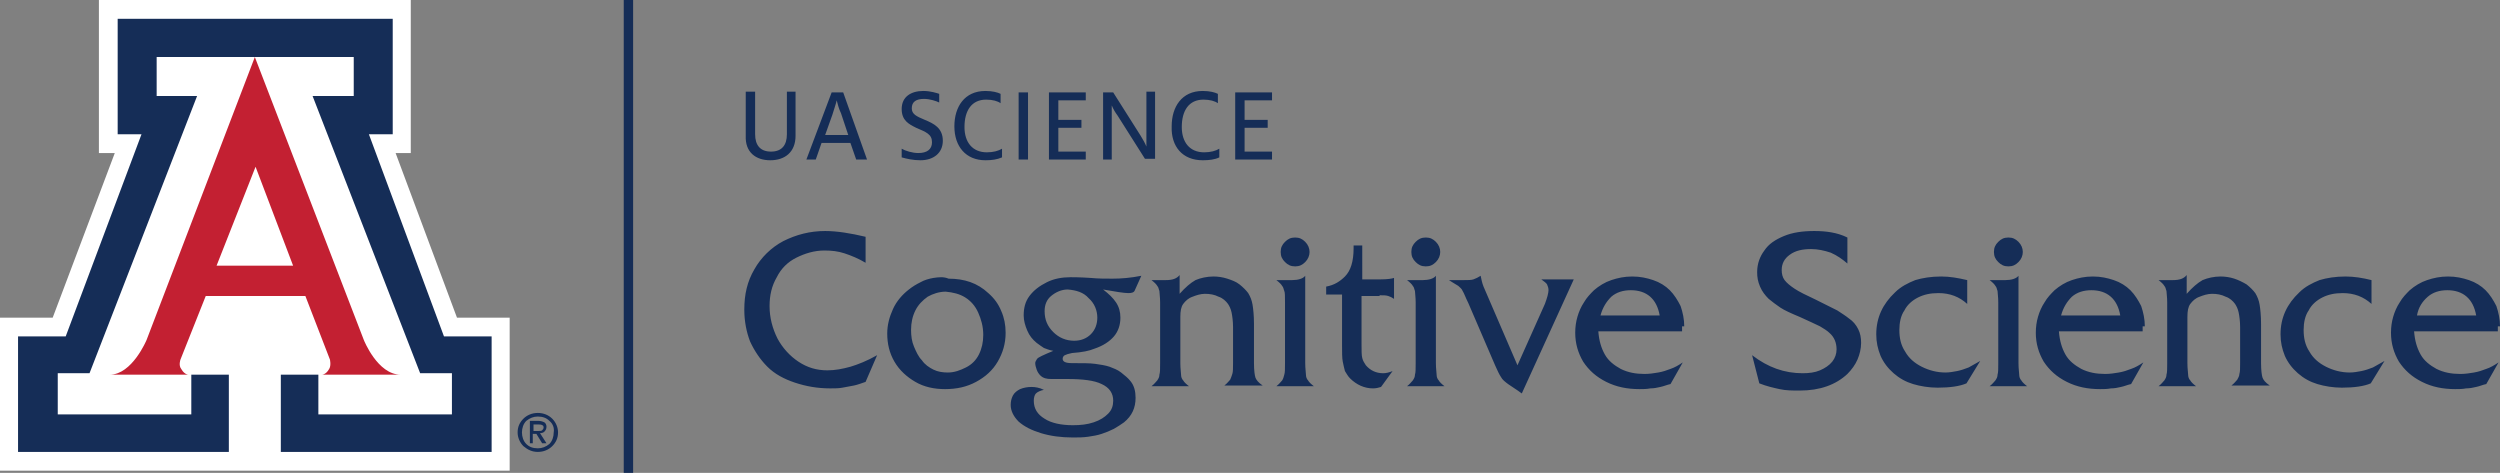 <?xml version="1.0" encoding="utf-8"?>
<!-- Generator: Adobe Illustrator 26.1.0, SVG Export Plug-In . SVG Version: 6.00 Build 0)  -->
<svg version="1.1" id="Layer_1" xmlns="http://www.w3.org/2000/svg" xmlns:xlink="http://www.w3.org/1999/xlink" x="0px" y="0px"
	 viewBox="0 0 346.3 65.5" style="enable-background:new 0 0 346.3 65.5;" xml:space="preserve">
<rect x="0" y="0" width="346.3" height="65.5" fill="#808080" stroke="none"/>
<style type="text/css">
	.st0{fill:#FFFFFF;}
	.st1{fill:#C32032;}
	.st2{fill:#152D57;}
</style>
<g>
	<polygon class="st0" points="13.7,0 13.7,21.2 15.9,21.2 7.3,44 0,44 0,65.2 70.6,65.2 70.6,44 63.3,44 54.8,21.2 56.9,21.2 
		56.9,0 	"/>
	<g>
		<path class="st1" d="M35.3,7.9l15.1,39.2c0,0,1.9,4.8,5.1,4.8h-11c0,0,0.6,0.1,1.1-0.8c0.3-0.5,0.1-1.3,0.1-1.3L42.3,41h-6.9h-6.9
			L25,49.8c0,0-0.3,0.8,0.1,1.3c0.5,0.9,1.1,0.8,1.1,0.8h-11c3.1,0,5.1-4.8,5.1-4.8L35.3,7.9z"/>
	</g>
	<polygon class="st2" points="35.3,7.9 49,7.9 49,13.3 43.3,13.3 58.2,51.7 62.6,51.7 62.6,57.4 44.1,57.4 44.1,51.9 38.9,51.9 
		38.9,62.6 68.1,62.6 68.1,46.6 61.5,46.6 51.1,18.6 54.4,18.6 54.4,2.6 35.3,2.6 16.3,2.6 16.3,18.6 19.6,18.6 9.1,46.6 2.5,46.6 
		2.5,62.6 31.7,62.6 31.7,51.9 26.5,51.9 26.5,57.4 8,57.4 8,51.7 12.4,51.7 27.3,13.3 21.7,13.3 21.7,7.9 	"/>
	<g>
		<path class="st2" d="M76.5,58c0.5,0.5,0.8,1.2,0.8,1.9c0,0.8-0.3,1.4-0.8,1.9c-0.5,0.5-1.2,0.8-2,0.8c-0.8,0-1.4-0.3-2-0.8
			c-0.5-0.5-0.8-1.2-0.8-1.9c0-0.8,0.3-1.4,0.8-1.9c0.5-0.5,1.2-0.8,2-0.8C75.3,57.2,76,57.5,76.5,58 M76.1,58.3
			c-0.4-0.4-0.9-0.6-1.6-0.6c-0.6,0-1.1,0.2-1.6,0.6c-0.4,0.4-0.6,1-0.6,1.6c0,0.6,0.2,1.2,0.6,1.6c0.4,0.4,0.9,0.6,1.6,0.6
			c0.6,0,1.1-0.2,1.6-0.6c0.4-0.4,0.6-1,0.6-1.6C76.8,59.3,76.6,58.7,76.1,58.3 M73.4,58.3h0.2h1c0.3,0,0.6,0.1,0.8,0.2
			c0.2,0.1,0.3,0.4,0.3,0.6c0,0.3-0.1,0.5-0.3,0.7c-0.1,0.1-0.3,0.2-0.6,0.2l0.9,1.4h-0.3h-0.3l-0.8-1.3l-0.5,0v1.3h-0.2h-0.2V58.3z
			 M73.9,59.7h0.7c0.2,0,0.4,0,0.5-0.1c0.1-0.1,0.2-0.2,0.2-0.4c0-0.2-0.1-0.3-0.2-0.3c-0.1-0.1-0.3-0.1-0.5-0.1h-0.7V59.7z"/>
	</g>
	<polygon class="st0" points="35.3,36.8 40.6,36.8 35.4,23.1 30,36.8 	"/>
	<rect x="86.4" y="0" class="st2" width="1.3" height="65.5"/>
	<g>
		<path class="st2" d="M336.3,41.1c0.7-0.6,1.6-0.9,2.7-0.9c2.2,0,3.6,1.2,4,3.5h-8.2C335,42.6,335.5,41.8,336.3,41.1 M346.3,45.2
			c0-1-0.2-1.9-0.5-2.8c-0.4-0.8-0.9-1.6-1.5-2.2c-0.6-0.6-1.4-1.1-2.3-1.4c-0.9-0.3-1.8-0.5-2.9-0.5c-1.1,0-2,0.2-2.9,0.5
			c-0.9,0.3-1.7,0.8-2.4,1.4c-0.5,0.5-1,1-1.4,1.7c-0.4,0.6-0.7,1.3-0.9,2c-0.2,0.7-0.3,1.4-0.3,2.2c0,1.5,0.4,2.8,1.1,4
			c0.8,1.2,1.8,2.1,3.2,2.8c1.4,0.7,2.9,1,4.6,1c0.5,0,1,0,1.5-0.1c0.5,0,1-0.1,1.4-0.2c0.5-0.1,0.9-0.3,1.4-0.4l1.7-3
			c-0.6,0.4-1.1,0.7-1.7,0.9c-0.5,0.2-1.1,0.4-1.7,0.5c-0.6,0.1-1.2,0.2-1.9,0.2c-1.2,0-2.3-0.2-3.3-0.7c-0.9-0.5-1.7-1.1-2.2-2
			c-0.5-0.9-0.8-1.9-0.9-3.2h11.6V45.2z M324.9,38.3c-1.4,0-2.6,0.2-3.6,0.5c-1,0.4-2,0.9-2.8,1.7c-1.7,1.6-2.6,3.5-2.6,5.8
			c0,1.1,0.2,2,0.6,3c0.4,0.9,1,1.7,1.8,2.4c0.8,0.7,1.7,1.2,2.7,1.5s2.2,0.5,3.4,0.5c1.7,0,3.1-0.2,4-0.6l1.9-3.1
			c-0.5,0.3-1.1,0.6-1.6,0.9c-0.5,0.2-1.1,0.4-1.6,0.5c-0.5,0.1-1.1,0.2-1.6,0.2c-1.2,0-2.3-0.3-3.3-0.8c-1-0.5-1.8-1.2-2.3-2.1
			c-0.6-0.9-0.8-1.9-0.8-3c0-1,0.2-2,0.7-2.7c0.4-0.8,1.1-1.4,1.9-1.8s1.7-0.6,2.8-0.6c1.6,0,2.9,0.5,4,1.5v-3.3
			C327.3,38.5,326.1,38.3,324.9,38.3 M301,38.8h-2c0.4,0.3,0.7,0.6,0.8,0.8c0.2,0.2,0.2,0.5,0.3,0.7c0,0.3,0.1,0.8,0.1,1.6v8.4
			c0,0.8,0,1.3-0.1,1.6c0,0.3-0.1,0.5-0.3,0.8c-0.2,0.2-0.4,0.5-0.8,0.8h5.2c-0.4-0.3-0.7-0.6-0.8-0.8c-0.2-0.2-0.3-0.5-0.3-0.8
			c0-0.3-0.1-0.8-0.1-1.6v-6.4c0-0.8,0.1-1.4,0.4-1.8c0.3-0.4,0.7-0.8,1.3-1c0.5-0.2,1.1-0.4,1.7-0.4c0.7,0,1.3,0.1,1.9,0.4
			c0.6,0.2,1,0.6,1.3,1c0.2,0.3,0.4,0.7,0.5,1.2c0.1,0.5,0.2,1.2,0.2,2v5c0,0.7,0,1.2-0.1,1.5c0,0.3-0.2,0.6-0.3,0.8
			c-0.2,0.2-0.4,0.5-0.8,0.8h5.3c-0.6-0.4-0.9-0.8-1-1.1c-0.1-0.3-0.2-1-0.2-2v-5.4c0-1.2-0.1-2.1-0.2-2.7c-0.1-0.6-0.3-1.1-0.6-1.6
			c-0.3-0.4-0.7-0.8-1.2-1.2c-0.5-0.3-1.1-0.6-1.7-0.8c-0.6-0.2-1.3-0.3-1.9-0.3c-0.9,0-1.8,0.2-2.5,0.5c-0.7,0.4-1.4,1-2.2,1.9
			v-2.6C302.5,38.6,301.9,38.8,301,38.8 M287,41.1c0.7-0.6,1.6-0.9,2.7-0.9c2.2,0,3.6,1.2,4,3.5h-8.2
			C285.8,42.6,286.3,41.8,287,41.1 M297.1,45.2c0-1-0.2-1.9-0.5-2.8c-0.4-0.8-0.9-1.6-1.5-2.2c-0.6-0.6-1.4-1.1-2.3-1.4
			c-0.9-0.3-1.8-0.5-2.9-0.5c-1.1,0-2,0.2-2.9,0.5c-0.9,0.3-1.7,0.8-2.4,1.4c-0.5,0.5-1,1-1.4,1.7c-0.4,0.6-0.7,1.3-0.9,2
			c-0.2,0.7-0.3,1.4-0.3,2.2c0,1.5,0.4,2.8,1.1,4c0.8,1.2,1.8,2.1,3.2,2.8c1.4,0.7,2.9,1,4.6,1c0.5,0,1,0,1.5-0.1
			c0.5,0,1-0.1,1.4-0.2c0.5-0.1,0.9-0.3,1.4-0.4l1.7-3c-0.6,0.4-1.1,0.7-1.7,0.9c-0.5,0.2-1.1,0.4-1.7,0.5c-0.6,0.1-1.2,0.2-1.9,0.2
			c-1.2,0-2.3-0.2-3.3-0.7c-0.9-0.5-1.7-1.1-2.2-2c-0.5-0.9-0.8-1.9-0.9-3.2h11.6V45.2z M276.8,33.5c-0.4,0.4-0.6,0.8-0.6,1.4
			c0,0.6,0.2,1,0.6,1.4c0.4,0.4,0.8,0.6,1.4,0.6c0.6,0,1-0.2,1.4-0.6c0.4-0.4,0.6-0.9,0.6-1.4c0-0.5-0.2-1-0.6-1.4
			c-0.4-0.4-0.8-0.6-1.4-0.6C277.6,32.9,277.2,33.1,276.8,33.5 M277.8,38.8h-2.2c0.4,0.3,0.7,0.6,0.8,0.8c0.2,0.2,0.2,0.5,0.3,0.7
			c0,0.3,0.1,0.8,0.1,1.6v8.4c0,0.8,0,1.3-0.1,1.6c0,0.3-0.1,0.5-0.3,0.8c-0.2,0.2-0.4,0.5-0.8,0.8h5.2c-0.4-0.3-0.7-0.6-0.8-0.8
			c-0.2-0.2-0.3-0.5-0.3-0.8c0-0.3-0.1-0.8-0.1-1.6V38.2C279.3,38.6,278.6,38.8,277.8,38.8 M268.9,38.3c-1.4,0-2.6,0.2-3.6,0.5
			c-1,0.4-2,0.9-2.8,1.7c-1.7,1.6-2.6,3.5-2.6,5.8c0,1.1,0.2,2,0.6,3c0.4,0.9,1,1.7,1.8,2.4c0.8,0.7,1.7,1.2,2.7,1.5
			s2.2,0.5,3.4,0.5c1.7,0,3.1-0.2,4-0.6l1.9-3.1c-0.5,0.3-1.1,0.6-1.6,0.9c-0.5,0.2-1.1,0.4-1.6,0.5c-0.5,0.1-1.1,0.2-1.6,0.2
			c-1.2,0-2.3-0.3-3.3-0.8c-1-0.5-1.8-1.2-2.3-2.1c-0.6-0.9-0.8-1.9-0.8-3c0-1,0.2-2,0.7-2.7c0.4-0.8,1.1-1.4,1.9-1.8
			c0.8-0.4,1.7-0.6,2.8-0.6c1.6,0,2.9,0.5,4,1.5v-3.3C271.2,38.5,270.1,38.3,268.9,38.3 M251.3,32c-1.6,0-3,0.2-4.2,0.7
			c-1.2,0.5-2.1,1.1-2.7,2c-0.6,0.8-1,1.8-1,3c0,0.7,0.1,1.3,0.4,2c0.3,0.7,0.7,1.2,1.2,1.7c0.5,0.4,1,0.8,1.6,1.2
			c0.6,0.4,1.5,0.8,2.7,1.3c1.3,0.6,2.2,1,2.8,1.3c0.5,0.3,1,0.6,1.3,0.9c0.7,0.6,1,1.4,1,2.3c0,0.6-0.2,1.2-0.6,1.7
			c-0.4,0.5-1,0.9-1.7,1.2c-0.7,0.3-1.5,0.4-2.4,0.4c-2.5,0-4.8-0.8-7-2.5l1,3.9c1,0.4,1.9,0.6,2.8,0.8c0.9,0.2,1.8,0.2,2.8,0.2
			c2.8,0,5-0.8,6.6-2.3c0.6-0.6,1.1-1.3,1.4-2c0.3-0.7,0.5-1.5,0.5-2.3c0-0.7-0.1-1.3-0.4-1.9s-0.7-1.1-1.3-1.5
			c-0.5-0.4-1-0.7-1.6-1.1c-0.6-0.3-1.6-0.8-3-1.5c-1.3-0.6-2.3-1.1-2.9-1.5c-0.6-0.4-1.1-0.8-1.4-1.2c-0.3-0.4-0.4-0.9-0.4-1.4
			c0-0.9,0.4-1.6,1.1-2.1c0.8-0.6,1.8-0.8,3-0.8c0.9,0,1.8,0.2,2.7,0.5c0.9,0.4,1.6,0.9,2.3,1.5v-3.6C254.5,32.2,252.9,32,251.3,32
			 M223.2,41.1c0.7-0.6,1.6-0.9,2.7-0.9c2.2,0,3.6,1.2,4,3.5h-8.2C222,42.6,222.5,41.8,223.2,41.1 M233.3,45.2c0-1-0.2-1.9-0.5-2.8
			c-0.4-0.8-0.9-1.6-1.5-2.2c-0.6-0.6-1.4-1.1-2.3-1.4c-0.9-0.3-1.8-0.5-2.9-0.5c-1.1,0-2,0.2-2.9,0.5c-0.9,0.3-1.7,0.8-2.4,1.4
			c-0.5,0.5-1,1-1.4,1.7c-0.4,0.6-0.7,1.3-0.9,2c-0.2,0.7-0.3,1.4-0.3,2.2c0,1.5,0.4,2.8,1.1,4c0.8,1.2,1.8,2.1,3.2,2.8
			c1.4,0.7,2.9,1,4.6,1c0.5,0,1,0,1.5-0.1c0.5,0,1-0.1,1.4-0.2c0.5-0.1,0.9-0.3,1.4-0.4l1.7-3c-0.6,0.4-1.1,0.7-1.7,0.9
			c-0.5,0.2-1.1,0.4-1.7,0.5c-0.6,0.1-1.2,0.2-1.9,0.2c-1.2,0-2.3-0.2-3.3-0.7c-0.9-0.5-1.7-1.1-2.2-2c-0.5-0.9-0.8-1.9-0.9-3.2
			h11.6V45.2z M205.5,39.7c-0.2-0.5-0.3-1-0.4-1.5c-0.3,0.2-0.7,0.4-1,0.5c-0.3,0.1-0.7,0.1-1.3,0.1h-2.1c0.6,0.4,1,0.6,1.3,0.8
			c0.2,0.2,0.5,0.4,0.6,0.7c0.2,0.3,0.4,0.9,0.8,1.7l3.7,8.6c0.3,0.7,0.6,1.3,0.8,1.6c0.2,0.4,0.6,0.7,1,1c0.4,0.3,1.1,0.7,1.9,1.3
			l7.2-15.8h-4.5c0.4,0.3,0.7,0.5,0.8,0.7s0.2,0.5,0.2,0.8c0,0.4-0.2,1.1-0.5,1.9l-3.8,8.5L205.5,39.7z M196.1,33.5
			c-0.4,0.4-0.6,0.8-0.6,1.4c0,0.6,0.2,1,0.6,1.4c0.4,0.4,0.8,0.6,1.4,0.6c0.6,0,1-0.2,1.4-0.6c0.4-0.4,0.6-0.9,0.6-1.4
			c0-0.5-0.2-1-0.6-1.4c-0.4-0.4-0.8-0.6-1.4-0.6C196.9,32.9,196.5,33.1,196.1,33.5 M197.1,38.8h-2.2c0.4,0.3,0.7,0.6,0.8,0.8
			c0.2,0.2,0.2,0.5,0.3,0.7c0,0.3,0.1,0.8,0.1,1.6v8.4c0,0.8,0,1.3-0.1,1.6c0,0.3-0.1,0.5-0.3,0.8c-0.2,0.2-0.4,0.5-0.8,0.8h5.2
			c-0.4-0.3-0.7-0.6-0.8-0.8c-0.2-0.2-0.3-0.5-0.3-0.8c0-0.3-0.1-0.8-0.1-1.6V38.2C198.6,38.6,197.9,38.8,197.1,38.8 M191.1,40.9
			c0.5,0,0.9,0,1.2,0.1c0.3,0.1,0.5,0.2,0.8,0.4v-2.9c-0.3,0.1-0.9,0.2-1.9,0.2h-2.5V34h-1.2v0.4c0,1.8-0.4,3.1-1.2,3.9
			c-0.7,0.7-1.5,1.2-2.6,1.4v1.1h2.2v7c0,1,0,1.8,0.1,2.3c0.1,0.5,0.2,0.9,0.3,1.3c0.2,0.3,0.4,0.7,0.7,1c0.9,0.9,2,1.4,3.2,1.4
			c0.4,0,0.8-0.1,1.1-0.2l1.6-2.2c-0.5,0.2-0.9,0.3-1.3,0.3c-1,0-1.8-0.4-2.4-1.1c-0.2-0.3-0.4-0.6-0.5-1c-0.1-0.4-0.1-1-0.1-1.9
			v-6.7H191.1z M178,33.5c-0.4,0.4-0.6,0.8-0.6,1.4c0,0.6,0.2,1,0.6,1.4c0.4,0.4,0.8,0.6,1.4,0.6c0.6,0,1-0.2,1.4-0.6
			c0.4-0.4,0.6-0.9,0.6-1.4c0-0.5-0.2-1-0.6-1.4c-0.4-0.4-0.8-0.6-1.4-0.6C178.8,32.9,178.4,33.1,178,33.5 M179,38.8h-2.2
			c0.4,0.3,0.7,0.6,0.8,0.8c0.2,0.2,0.2,0.5,0.3,0.7s0.1,0.8,0.1,1.6v8.4c0,0.8,0,1.3-0.1,1.6s-0.1,0.5-0.3,0.8
			c-0.2,0.2-0.4,0.5-0.8,0.8h5.2c-0.4-0.3-0.7-0.6-0.8-0.8c-0.2-0.2-0.3-0.5-0.3-0.8s-0.1-0.8-0.1-1.6V38.2
			C180.5,38.6,179.8,38.8,179,38.8 M161.5,38.8h-2c0.4,0.3,0.7,0.6,0.8,0.8c0.2,0.2,0.2,0.5,0.3,0.7c0,0.3,0.1,0.8,0.1,1.6v8.4
			c0,0.8,0,1.3-0.1,1.6c0,0.3-0.1,0.5-0.3,0.8c-0.2,0.2-0.4,0.5-0.8,0.8h5.2c-0.4-0.3-0.7-0.6-0.8-0.8c-0.2-0.2-0.3-0.5-0.3-0.8
			c0-0.3-0.1-0.8-0.1-1.6v-6.4c0-0.8,0.1-1.4,0.4-1.8c0.3-0.4,0.7-0.8,1.3-1c0.5-0.2,1.1-0.4,1.7-0.4c0.7,0,1.3,0.1,1.9,0.4
			c0.6,0.2,1,0.6,1.3,1c0.2,0.3,0.4,0.7,0.5,1.2c0.1,0.5,0.2,1.2,0.2,2v5c0,0.7,0,1.2-0.1,1.5s-0.2,0.6-0.3,0.8
			c-0.2,0.2-0.4,0.5-0.8,0.8h5.3c-0.6-0.4-0.9-0.8-1-1.1c-0.1-0.3-0.2-1-0.2-2v-5.4c0-1.2-0.1-2.1-0.2-2.7c-0.1-0.6-0.3-1.1-0.6-1.6
			c-0.3-0.4-0.7-0.8-1.2-1.2s-1.1-0.6-1.7-0.8c-0.6-0.2-1.3-0.3-1.9-0.3c-0.9,0-1.8,0.2-2.5,0.5c-0.7,0.4-1.4,1-2.2,1.9v-2.6
			C163,38.6,162.4,38.8,161.5,38.8 M150.8,41.3c0.8,0.7,1.2,1.7,1.2,2.7c0,0.9-0.3,1.7-0.9,2.3c-0.6,0.6-1.4,0.9-2.3,0.9
			c-1.1,0-2.1-0.4-2.9-1.2c-0.8-0.8-1.2-1.7-1.2-2.9c0-0.9,0.3-1.6,0.9-2.1s1.4-0.9,2.3-0.9C149.1,40.2,150.1,40.5,150.8,41.3
			 M154.1,38.6c-1,0-2,0-3-0.1c-1.5-0.1-2.4-0.1-2.8-0.1c-1.2,0-2.3,0.2-3.3,0.7c-1,0.5-1.8,1.1-2.4,1.9c-0.6,0.8-0.8,1.7-0.8,2.7
			c0,0.7,0.2,1.4,0.5,2.1c0.3,0.7,0.7,1.2,1.3,1.7c0.4,0.3,0.7,0.5,1,0.7c0.3,0.1,0.7,0.3,1.3,0.4c-0.7,0.3-1.2,0.5-1.6,0.7
			c-0.4,0.2-0.6,0.3-0.7,0.5c-0.1,0.2-0.2,0.3-0.2,0.5c0,0.3,0.1,0.6,0.2,0.9c0.1,0.3,0.3,0.6,0.5,0.8c0.4,0.4,0.9,0.5,1.5,0.5
			c0.3,0,0.5,0,0.7,0c0.4,0,0.9,0,1.5,0c2.2,0,3.8,0.2,4.8,0.7c1.1,0.5,1.6,1.3,1.6,2.3c0,0.7-0.2,1.3-0.7,1.8
			c-0.5,0.5-1.1,0.9-2,1.2c-0.9,0.3-1.8,0.4-2.9,0.4c-1.6,0-3-0.3-3.9-0.9c-1-0.6-1.5-1.4-1.5-2.5c0-0.4,0.1-0.8,0.3-1
			c0.2-0.2,0.6-0.4,1.1-0.5c-0.6-0.3-1.2-0.4-1.7-0.4c-0.6,0-1.1,0.1-1.6,0.3c-0.4,0.2-0.8,0.5-1,0.9c-0.2,0.4-0.3,0.8-0.3,1.3
			c0,0.8,0.4,1.6,1.1,2.3c0.8,0.7,1.8,1.2,3.1,1.6c1.3,0.4,2.8,0.6,4.4,0.6c0.7,0,1.4,0,2.1-0.1c0.7-0.1,1.3-0.2,1.9-0.4
			c0.6-0.2,1.1-0.4,1.7-0.7c0.5-0.3,1-0.6,1.4-0.9c1.1-0.9,1.6-2,1.6-3.4c0-0.9-0.2-1.7-0.7-2.3c-0.3-0.4-0.8-0.8-1.3-1.2
			c-0.5-0.4-1.1-0.6-1.6-0.8c-0.6-0.2-1.3-0.3-2-0.4c-0.7-0.1-1.8-0.1-3.2-0.1c-0.9,0-1.3-0.2-1.3-0.6c0-0.2,0.1-0.4,0.3-0.5
			c0.2-0.1,0.5-0.2,1-0.3c1.4-0.1,2.4-0.3,3.1-0.6c1.2-0.4,2.1-1,2.7-1.7c0.6-0.7,0.9-1.6,0.9-2.6c0-0.8-0.2-1.5-0.6-2.1
			c-0.4-0.6-1-1.2-1.8-1.8c1.7,0.3,2.9,0.5,3.5,0.5c0.5,0,0.8-0.1,0.9-0.4l0.9-2C156.6,38.5,155.3,38.6,154.1,38.6 M133.7,41.2
			c0.8,0.5,1.4,1.2,1.8,2.1c0.4,0.9,0.7,1.9,0.7,3.1c0,1-0.2,1.9-0.6,2.7c-0.4,0.8-1,1.4-1.8,1.8c-0.8,0.4-1.6,0.7-2.5,0.7
			c-0.7,0-1.4-0.1-2-0.4c-0.6-0.3-1.2-0.7-1.6-1.3c-0.5-0.5-0.8-1.2-1.1-1.9c-0.3-0.7-0.4-1.5-0.4-2.3c0-1,0.2-1.9,0.6-2.7
			c0.4-0.8,1-1.4,1.7-1.9c0.7-0.4,1.6-0.7,2.5-0.7C132,40.5,132.9,40.7,133.7,41.2 M129.3,38.5c-0.6,0.1-1.3,0.3-1.8,0.6
			c-0.6,0.3-1.1,0.6-1.6,1c-0.9,0.7-1.7,1.6-2.2,2.7c-0.5,1.1-0.8,2.2-0.8,3.4c0,1.4,0.3,2.7,1,3.9c0.7,1.2,1.7,2.1,2.9,2.8
			s2.6,1,4.1,1c1.6,0,3-0.3,4.3-1c1.3-0.7,2.3-1.6,3-2.8c0.7-1.2,1.1-2.5,1.1-4c0-1.1-0.2-2.1-0.6-3c-0.4-1-1-1.8-1.8-2.5
			c-1.5-1.4-3.3-2-5.5-2C130.7,38.3,130,38.4,129.3,38.5 M114.3,32c-2.1,0-4,0.5-5.8,1.4c-1.7,0.9-3.1,2.3-4,3.9
			c-1,1.7-1.4,3.5-1.4,5.6c0,1.6,0.3,3.1,0.8,4.4c0.6,1.3,1.4,2.5,2.4,3.5s2.3,1.7,3.8,2.2c1.5,0.5,3.1,0.8,4.9,0.8
			c0.6,0,1.2,0,1.7-0.1c0.5-0.1,1.1-0.2,1.6-0.3c0.5-0.1,1-0.3,1.6-0.5l1.6-3.7c-1.4,0.8-2.7,1.3-3.7,1.6c-1.1,0.3-2.1,0.5-3.2,0.5
			c-1.5,0-2.8-0.4-4-1.2c-1.2-0.8-2.2-1.9-2.9-3.2c-0.7-1.4-1.1-2.9-1.1-4.5c0-1.5,0.3-2.8,1-4c0.6-1.2,1.5-2.1,2.7-2.7s2.5-1,3.9-1
			c1,0,1.9,0.1,2.8,0.4c0.9,0.3,1.9,0.7,2.9,1.3v-3.6C117.8,32.3,115.9,32,114.3,32"/>
		<path class="st2" d="M171.1,22.1h5.1V21h-3.8v-3.3h3.2v-1.1h-3.2v-2.7h3.8v-1.1h-5.1V22.1z M166.6,22.2c0.9,0,1.7-0.1,2.3-0.4
			v-1.2c-0.5,0.3-1.2,0.5-2.1,0.5c-2,0-3.1-1.4-3.1-3.5c0-2.3,1-3.8,3-3.8c0.9,0,1.6,0.2,2,0.5V13c-0.4-0.2-1.1-0.4-2.1-0.4
			c-2.9,0-4.3,2.2-4.3,4.9C162.2,20.3,163.8,22.2,166.6,22.2 M152.8,22.1h1.2v-6.2c0-0.5,0-0.9,0-1.3h0c0.2,0.5,0.5,1,0.8,1.4l3.8,6
			h1.4v-9.3h-1.2V19c0,0.5,0,0.9,0,1.3h0c-0.2-0.5-0.5-1-0.8-1.5l-3.8-6h-1.4V22.1z M145.3,22.1h5.1V21h-3.8v-3.3h3.2v-1.1h-3.2
			v-2.7h3.8v-1.1h-5.1V22.1z M141.1,22.1h1.3v-9.3h-1.3V22.1z M136.5,22.2c0.9,0,1.6-0.1,2.3-0.4v-1.2c-0.5,0.3-1.2,0.5-2.1,0.5
			c-2,0-3.1-1.4-3.1-3.5c0-2.3,1-3.8,3-3.8c0.9,0,1.6,0.2,2,0.5V13c-0.4-0.2-1.1-0.4-2.1-0.4c-2.9,0-4.3,2.2-4.3,4.9
			C132.2,20.3,133.8,22.2,136.5,22.2 M127.5,22.2c1.8,0,3.1-1,3.1-2.7c0-1.8-1.3-2.4-2.5-2.9c-1.2-0.5-1.8-0.8-1.8-1.6
			c0-0.9,0.6-1.3,1.7-1.3c0.8,0,1.7,0.3,2.1,0.5v-1.2c-0.3-0.1-1.2-0.4-2.2-0.4c-1.7,0-3,0.8-3,2.5c0,1.6,1,2.1,2,2.6
			c1.4,0.6,2.2,0.9,2.2,2c0,1-0.7,1.5-1.9,1.5c-0.8,0-1.8-0.3-2.3-0.6v1.2C125.6,22,126.5,22.2,127.5,22.2 M111.7,22.1h1.3l0.8-2.3
			h4l0.8,2.3h1.5l-3.3-9.3h-1.6L111.7,22.1z M114.3,18.7l1-2.8c0.2-0.7,0.5-1.5,0.6-2h0c0.1,0.4,0.3,1.2,0.6,1.8l1,3H114.3z
			 M106.7,22.2c2,0,3.5-1.1,3.5-3.4v-6.1H109v5.9c0,1.5-0.7,2.4-2.2,2.4c-1.5,0-2.2-0.9-2.2-2.4v-5.9h-1.3v6.1
			C103.2,21.1,104.7,22.2,106.7,22.2"/>
	</g>
</g>
</svg>
